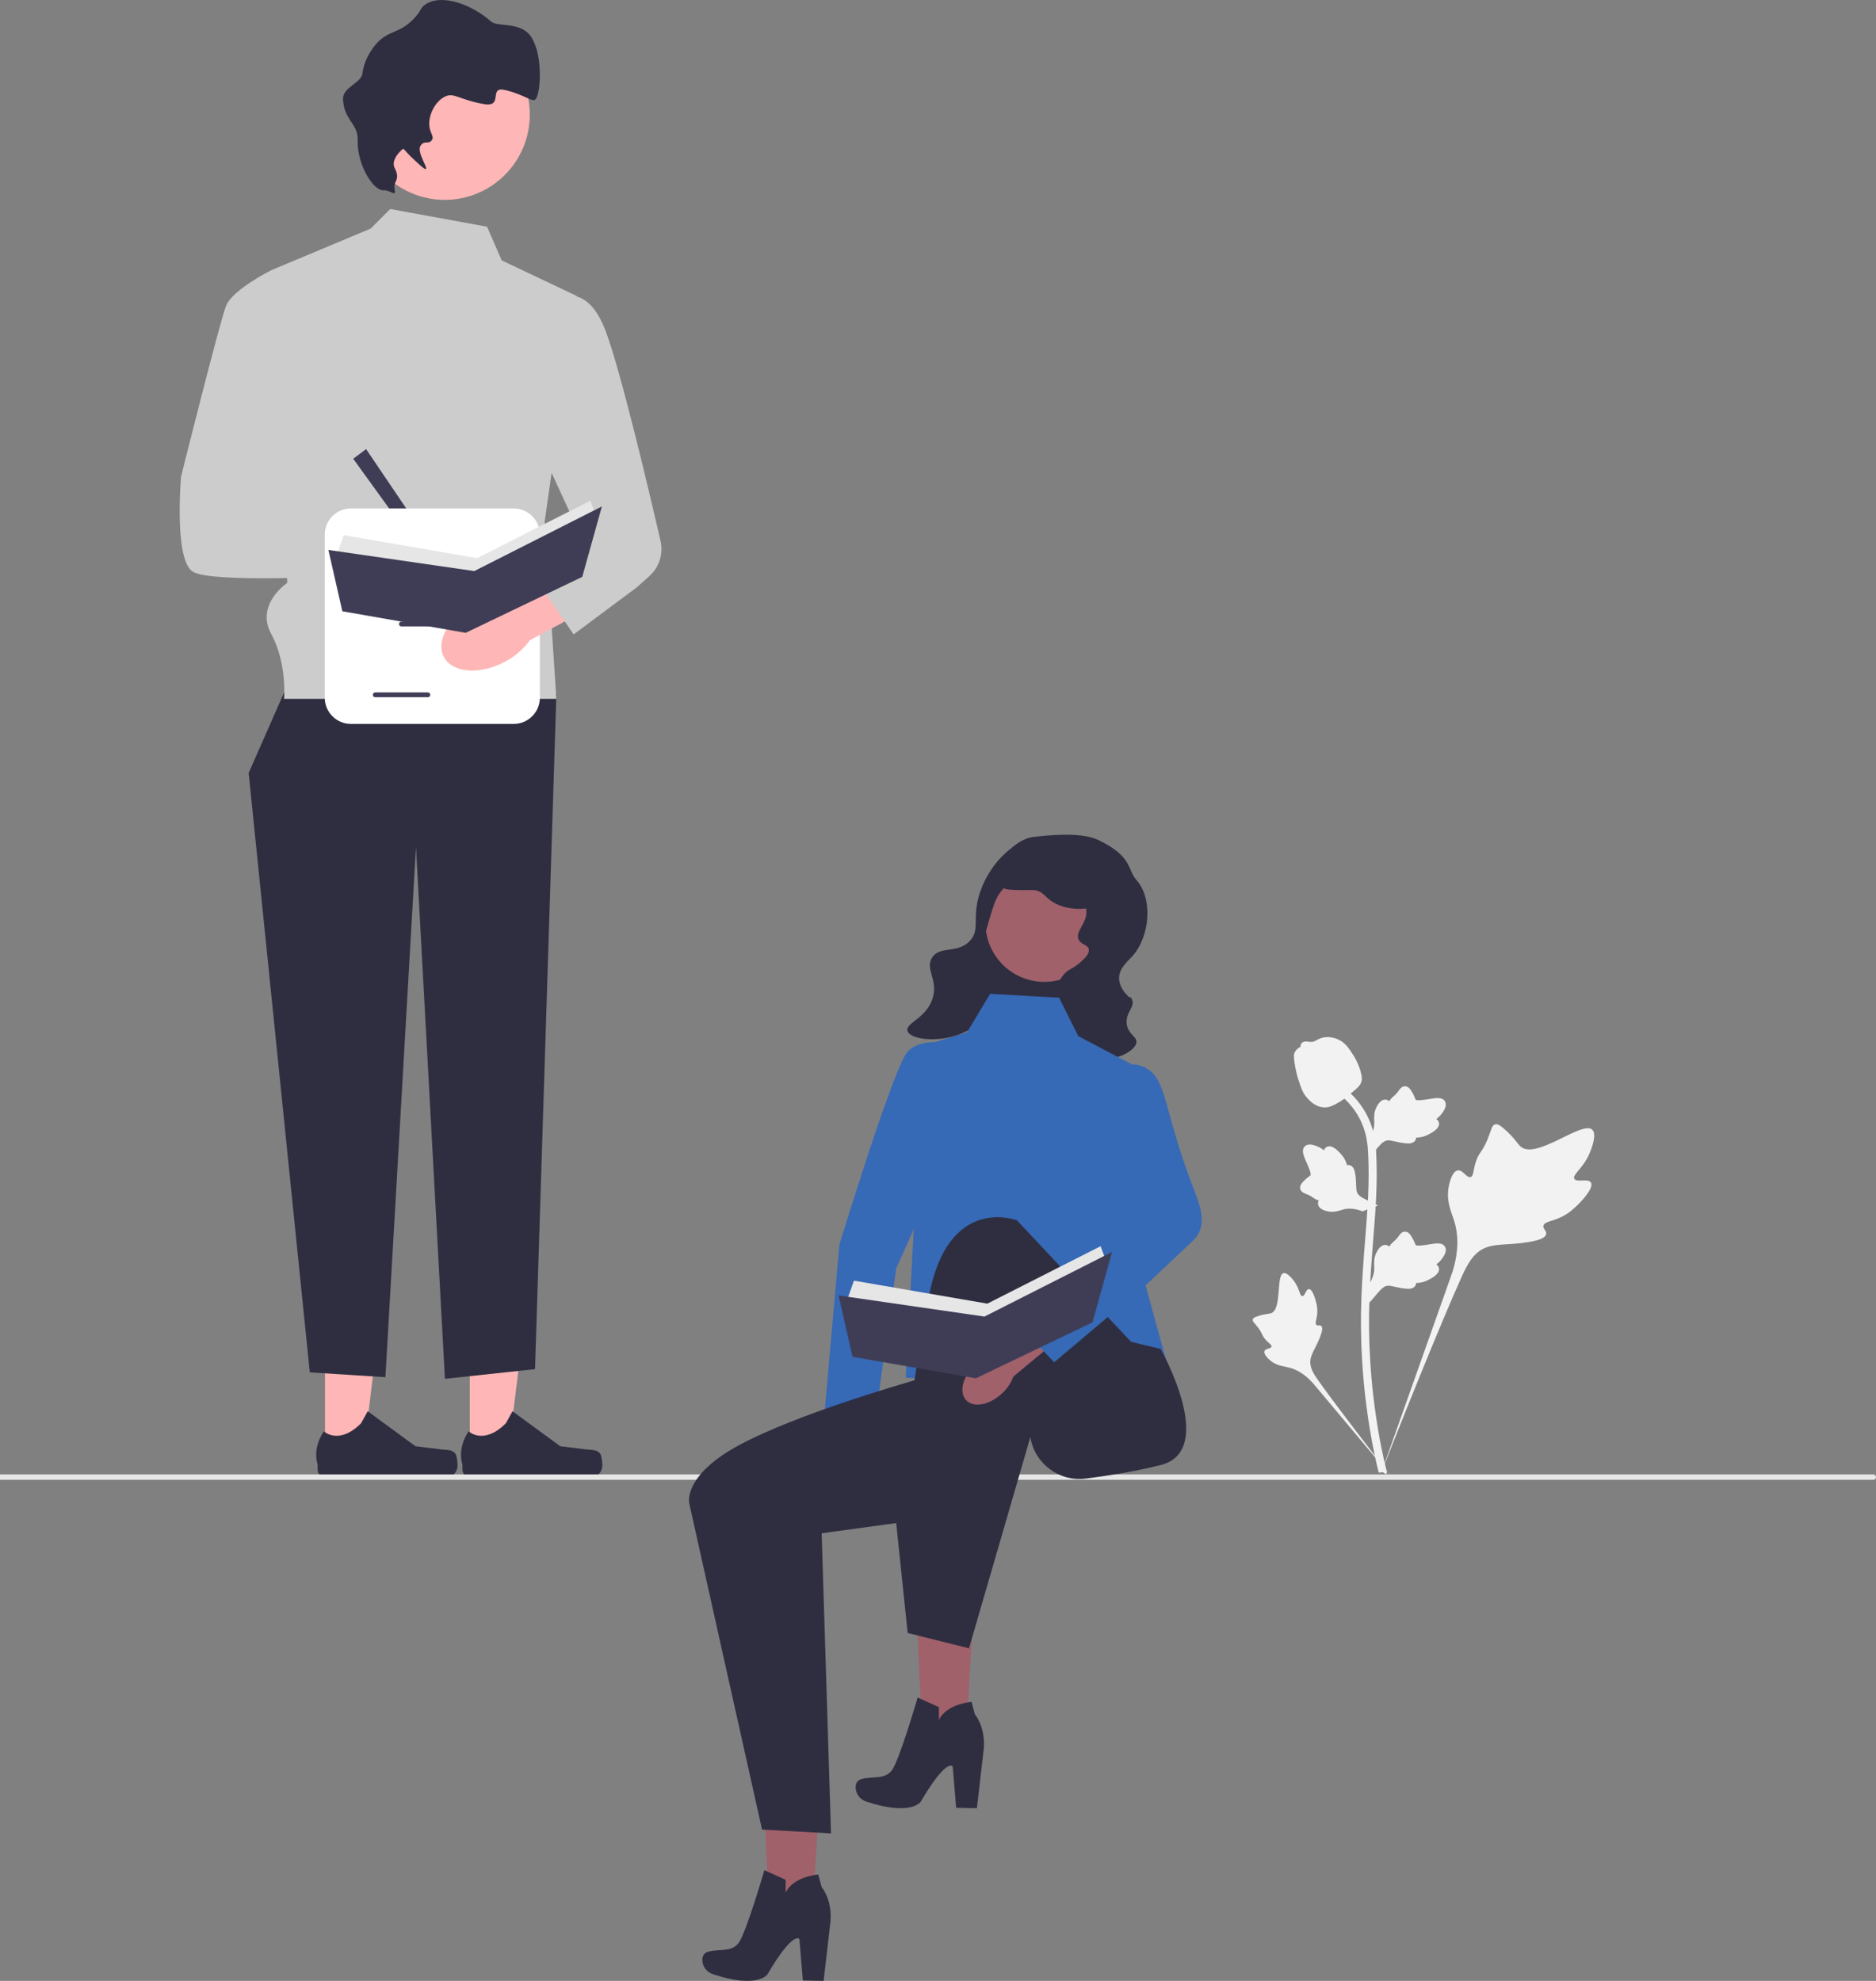 <svg width="429" height="453" viewBox="0 0 429 453" fill="none" xmlns="http://www.w3.org/2000/svg">
<rect x="0" y="0" width="429" height="453" fill="#808080" stroke="none"/>
<g clip-path="url(#clip0_159_655)">
<path d="M223.163 359.538L209.161 358.767L211.09 401.797L220.577 402.32L223.163 359.538Z" fill="#A0616A"/>
<path d="M209.847 388.193L214.713 390.404V393.355C214.713 393.355 215.878 389.937 222.172 389.178L222.93 392.038C222.93 392.038 225.377 394.84 224.969 399.918L223.396 413.517L218.648 413.418L217.861 403.959C217.861 403.959 216.549 401.815 210.546 412.029C210.546 412.029 208.334 415.405 198.05 411.976C196.637 411.505 195.653 410.186 195.668 408.694C195.677 407.871 195.996 407.109 197.027 406.834C199.649 406.134 202.213 407.009 203.903 404.908C205.593 402.807 209.847 388.193 209.847 388.193Z" fill="#2F2E41"/>
<path d="M188.111 399.021L174.109 398.25L176.038 441.28L185.526 441.803L188.111 399.021Z" fill="#A0616A"/>
<path d="M174.795 427.676L179.661 429.887V432.838C179.661 432.838 180.827 429.42 187.12 428.661L187.878 431.521C187.878 431.521 190.326 434.323 189.918 439.401L188.344 453L183.596 452.901L182.809 443.441C182.809 443.441 181.497 441.297 175.495 451.512C175.495 451.512 173.282 454.888 162.998 451.459C161.585 450.988 160.601 449.669 160.616 448.177C160.625 447.354 160.945 446.592 161.975 446.317C164.597 445.617 167.161 446.492 168.851 444.391C170.541 442.29 174.795 427.676 174.795 427.676Z" fill="#2F2E41"/>
<path d="M363.818 270.439C363.197 269.39 360.509 270.513 360.015 269.561C359.523 268.612 362.02 267.167 363.446 263.864C363.703 263.269 365.325 259.516 364.124 258.358C361.85 256.163 351.44 265.221 347.797 262.257C346.997 261.606 346.439 260.308 344.019 258.199C343.056 257.36 342.474 256.982 341.911 257.123C341.111 257.322 341.048 258.394 340.191 260.501C338.905 263.66 338.145 263.47 337.396 265.99C336.84 267.862 336.967 268.95 336.313 269.162C335.387 269.462 334.535 267.477 333.362 267.654C332.164 267.836 331.441 270.147 331.212 271.877C330.783 275.124 331.973 277.267 332.633 279.52C333.35 281.968 333.776 285.692 332.12 290.963L315.729 337.22C319.347 327.728 329.825 301.709 334.228 292.04C335.499 289.249 336.902 286.417 339.784 285.3C342.558 284.224 346.368 284.867 351.226 283.695C351.793 283.558 353.368 283.157 353.566 282.229C353.729 281.462 352.803 281.034 352.946 280.316C353.137 279.353 354.958 279.341 357.195 278.23C358.773 277.446 359.756 276.514 360.601 275.713C360.856 275.471 364.645 271.835 363.818 270.439Z" fill="#F2F2F2"/>
<path d="M299.328 294.79C298.635 294.793 298.41 296.438 297.801 296.406C297.194 296.374 297.206 294.73 295.999 293.076C295.782 292.777 294.41 290.898 293.497 291.154C291.765 291.638 293.2 299.369 290.696 300.305C290.147 300.51 289.349 300.41 287.618 300.991C286.929 301.223 286.576 301.399 286.482 301.717C286.349 302.168 286.856 302.508 287.641 303.537C288.819 305.081 288.506 305.399 289.525 306.495C290.282 307.308 290.851 307.56 290.766 307.942C290.646 308.484 289.428 308.33 289.176 308.958C288.92 309.599 289.843 310.622 290.625 311.233C292.093 312.381 293.486 312.414 294.781 312.74C296.187 313.094 298.135 313.959 300.24 316.294L318.178 337.698C314.571 333.181 304.844 320.523 301.376 315.568C300.375 314.138 299.392 312.631 299.676 310.893C299.95 309.218 301.364 307.531 302.191 304.805C302.287 304.486 302.545 303.597 302.148 303.232C301.819 302.93 301.342 303.262 301.032 302.984C300.615 302.613 301.134 301.714 301.235 300.294C301.307 299.292 301.134 298.54 300.985 297.893C300.94 297.698 300.251 294.786 299.328 294.79Z" fill="#F2F2F2"/>
<path d="M313.161 297.9L312.743 294.165L312.934 293.882C313.817 292.573 314.267 291.294 314.273 290.08C314.274 289.887 314.265 289.694 314.256 289.498C314.22 288.719 314.175 287.75 314.679 286.621C314.962 285.992 315.756 284.534 316.949 284.715C317.271 284.76 317.514 284.908 317.699 285.081C317.726 285.038 317.754 284.994 317.783 284.947C318.155 284.379 318.449 284.136 318.733 283.901C318.951 283.721 319.176 283.535 319.529 283.095C319.684 282.902 319.804 282.733 319.906 282.59C320.215 282.159 320.618 281.645 321.33 281.654C322.089 281.69 322.487 282.32 322.751 282.736C323.222 283.479 323.435 284.015 323.577 284.37C323.628 284.5 323.687 284.646 323.716 284.691C323.961 285.052 325.952 284.715 326.702 284.592C328.386 284.311 329.844 284.067 330.444 285.131C330.875 285.892 330.555 286.899 329.466 288.203C329.126 288.608 328.765 288.917 328.445 289.159C328.71 289.317 328.948 289.561 329.044 289.943C329.271 290.848 328.494 291.756 326.736 292.643C326.299 292.865 325.711 293.161 324.888 293.303C324.5 293.37 324.15 293.386 323.851 293.395C323.845 293.568 323.805 293.756 323.699 293.949C323.39 294.517 322.748 294.787 321.779 294.722C320.713 294.666 319.835 294.463 319.061 294.284C318.385 294.129 317.802 293.997 317.345 294.028C316.497 294.097 315.843 294.776 315.076 295.658L313.161 297.9Z" fill="#F2F2F2"/>
<path d="M315.099 275.662L311.598 277.014L311.276 276.901C309.787 276.377 308.438 276.265 307.265 276.568C307.078 276.616 306.894 276.674 306.707 276.732C305.963 276.965 305.039 277.254 303.821 277.052C303.141 276.938 301.533 276.538 301.404 275.336C301.366 275.013 301.447 274.74 301.568 274.517C301.519 274.502 301.47 274.486 301.417 274.469C300.774 274.253 300.465 274.029 300.166 273.814C299.937 273.649 299.7 273.478 299.186 273.247C298.96 273.146 298.766 273.072 298.602 273.01C298.108 272.82 297.509 272.56 297.337 271.868C297.179 271.123 297.686 270.578 298.022 270.217C298.62 269.572 299.083 269.229 299.39 269.002C299.503 268.92 299.629 268.826 299.665 268.786C299.951 268.457 299.121 266.614 298.812 265.918C298.113 264.358 297.508 263.007 298.383 262.156C299.009 261.546 300.062 261.6 301.598 262.325C302.076 262.551 302.465 262.822 302.78 263.071C302.866 262.774 303.041 262.482 303.386 262.291C304.202 261.842 305.276 262.365 306.579 263.843C306.904 264.21 307.338 264.704 307.685 265.466C307.848 265.825 307.952 266.16 308.037 266.447C308.205 266.409 308.397 266.401 308.61 266.454C309.237 266.609 309.661 267.163 309.844 268.118C310.061 269.165 310.086 270.067 310.11 270.863C310.132 271.557 310.153 272.155 310.298 272.59C310.58 273.395 311.402 273.855 312.448 274.375L315.099 275.662Z" fill="#F2F2F2"/>
<path d="M313.161 264.658L312.743 260.923L312.934 260.64C313.817 259.33 314.267 258.052 314.273 256.838C314.274 256.645 314.265 256.452 314.256 256.255C314.22 255.476 314.175 254.508 314.679 253.379C314.962 252.749 315.756 251.292 316.949 251.473C317.271 251.518 317.514 251.665 317.699 251.839C317.726 251.795 317.754 251.752 317.783 251.705C318.155 251.137 318.449 250.894 318.733 250.659C318.951 250.479 319.176 250.293 319.529 249.853C319.684 249.66 319.804 249.49 319.906 249.348C320.215 248.917 320.618 248.403 321.33 248.412C322.089 248.448 322.487 249.077 322.751 249.494C323.222 250.237 323.435 250.773 323.577 251.128C323.628 251.258 323.687 251.404 323.716 251.449C323.961 251.81 325.952 251.473 326.702 251.35C328.386 251.069 329.844 250.825 330.444 251.889C330.875 252.65 330.555 253.657 329.466 254.96C329.126 255.366 328.765 255.675 328.445 255.916C328.71 256.075 328.948 256.319 329.044 256.701C329.271 257.606 328.494 258.513 326.736 259.401C326.299 259.623 325.711 259.918 324.888 260.061C324.5 260.128 324.15 260.144 323.851 260.153C323.845 260.326 323.805 260.514 323.699 260.706C323.39 261.275 322.748 261.545 321.779 261.48C320.713 261.424 319.835 261.22 319.061 261.042C318.385 260.887 317.802 260.755 317.345 260.786C316.497 260.854 315.843 261.534 315.076 262.416L313.161 264.658Z" fill="#F2F2F2"/>
<path d="M316.976 337.159L316.195 336.668L315.284 336.773C315.269 336.688 315.22 336.493 315.145 336.189C314.737 334.519 313.494 329.436 312.457 321.432C311.733 315.845 311.323 310.101 311.239 304.357C311.154 298.604 311.426 294.248 311.644 290.747C311.809 288.107 312.008 285.593 312.205 283.144C312.727 276.601 313.219 270.42 312.853 263.578C312.772 262.05 312.602 258.871 310.747 255.487C309.671 253.525 308.189 251.783 306.342 250.311L307.491 248.865C309.53 250.491 311.169 252.421 312.364 254.6C314.42 258.351 314.606 261.816 314.695 263.48C315.068 270.444 314.57 276.684 314.042 283.29C313.848 285.73 313.648 288.233 313.484 290.863C313.268 294.331 312.999 298.649 313.083 304.328C313.165 310.003 313.57 315.677 314.284 321.194C315.309 329.097 316.534 334.104 316.937 335.749C317.151 336.627 317.196 336.811 316.976 337.159Z" fill="#F2F2F2"/>
<path d="M302.961 253.245C302.885 253.245 302.808 253.244 302.731 253.238C301.161 253.153 299.707 252.212 298.408 250.441C297.8 249.608 297.488 248.657 296.867 246.762C296.771 246.47 296.303 244.987 296.018 242.947C295.832 241.615 295.855 241.057 296.119 240.565C296.412 240.017 296.885 239.634 297.418 239.377C297.395 239.2 297.414 239.018 297.49 238.832C297.804 238.062 298.64 238.163 299.092 238.211C299.321 238.24 299.606 238.278 299.914 238.262C300.398 238.238 300.658 238.094 301.053 237.878C301.43 237.67 301.899 237.412 302.595 237.27C303.967 236.983 305.117 237.373 305.496 237.501C307.49 238.166 308.473 239.719 309.611 241.517C309.838 241.878 310.617 243.191 311.131 244.991C311.502 246.289 311.45 246.866 311.338 247.296C311.111 248.178 310.575 248.683 309.215 249.797C307.794 250.964 307.081 251.548 306.469 251.904C305.044 252.728 304.149 253.245 302.961 253.245Z" fill="#F2F2F2"/>
<path d="M107.436 332.791L116.162 332.791L120.313 299.08L107.435 299.081L107.436 332.791Z" fill="#FFB6B6"/>
<path d="M137.333 332.593C137.604 333.052 137.748 334.531 137.748 335.064C137.748 336.702 136.422 338.03 134.786 338.03H107.763C106.647 338.03 105.743 337.124 105.743 336.006V334.88C105.743 334.88 104.406 331.493 107.158 327.318C107.158 327.318 110.579 330.587 115.69 325.468L117.197 322.733L128.108 330.725L134.156 331.471C135.479 331.634 136.652 331.445 137.333 332.593Z" fill="#2F2E41"/>
<path d="M74.325 332.791L83.051 332.791L87.202 299.08L74.323 299.081L74.325 332.791Z" fill="#FFB6B6"/>
<path d="M104.221 332.593C104.493 333.052 104.636 334.531 104.636 335.064C104.636 336.702 103.31 338.03 101.675 338.03H74.652C73.536 338.03 72.631 337.124 72.631 336.006V334.88C72.631 334.88 71.294 331.493 74.047 327.318C74.047 327.318 77.467 330.587 82.579 325.468L84.086 322.733L94.997 330.725L101.045 331.471C102.368 331.634 103.541 331.445 104.221 332.593Z" fill="#2F2E41"/>
<path d="M67.899 151.708L56.862 176.765L70.843 313.84L88.134 314.945L95.124 193.715L101.746 315.314L122.348 313.103L127.235 158.738L67.899 151.708Z" fill="#2F2E41"/>
<path d="M111.383 51.849L89.237 47.796L84.764 52.276L62.013 61.798L65.692 133.284C65.692 133.284 58.334 138.193 62.013 144.951C65.692 151.708 64.956 159.815 64.956 159.815H127.235L124.555 119.282L131.913 67.694L114.721 59.541L111.383 51.849Z" fill="#CCCCCC"/>
<path d="M95.332 135.133C101.624 136.637 107.499 134.605 108.454 130.594C109.409 126.584 105.083 122.114 98.789 120.61C96.283 119.975 93.661 119.95 91.144 120.537L64.405 114.5L61.844 127.128L88.475 131.739C90.458 133.402 92.809 134.566 95.332 135.133Z" fill="#FFB6B6"/>
<path d="M66.428 65.483L62.013 61.799C62.013 61.799 53.184 66.22 51.712 69.905C50.241 73.59 41.411 108.964 41.411 108.964C41.411 108.964 39.679 128.351 44.224 130.818C48.769 133.284 77.465 131.81 77.465 131.81L79.673 117.071L67.9 112.649L66.428 65.483Z" fill="#CCCCCC"/>
<path d="M101.701 45.705C112.443 45.705 121.151 36.983 121.151 26.224C121.151 15.466 112.443 6.744 101.701 6.744C90.96 6.744 82.252 15.466 82.252 26.224C82.252 36.983 90.96 45.705 101.701 45.705Z" fill="#FFB6B6"/>
<path d="M87.752 43.517C85.422 43.726 81.618 37.756 81.788 31.974C81.897 28.255 78.673 27.523 78.433 22.727C78.293 19.932 82.58 19.06 82.874 16.818C83.408 12.757 86.024 10.023 86.351 9.691C89.171 6.823 91.161 7.755 94.477 4.431C96.473 2.43 95.961 1.881 97.306 0.994C101.186 -1.568 108.158 1.208 112.328 4.949C113.771 6.243 119.149 4.828 121.498 8.483C124.266 12.79 123.623 21.571 122.436 22.73C121.715 23.434 120.068 21.714 115.605 20.61C111.473 19.588 115.371 24.643 110.594 23.795C104.945 22.791 103.839 21.07 101.723 22.103C99.487 23.194 97.739 26.573 98.247 29.23C98.498 30.548 99.228 31.283 98.817 31.954C98.065 33.178 97.203 31.977 96.24 33.206C95.119 34.634 97.904 38.299 97.379 38.653C97.274 38.724 96.954 38.715 93.948 35.819C92.747 34.663 92.395 33.953 92.16 34.062C91.78 34.238 89.288 36.563 90.24 38.4C91.721 41.257 89.826 41.346 90.24 43.27C90.667 45.254 89.233 43.385 87.752 43.517Z" fill="#2F2E41"/>
<path d="M83.719 102.7L80.775 104.911L96.227 126.283L99.17 125.546L83.719 102.7Z" fill="#3F3D56"/>
<path d="M123.452 122.264V159.565C123.452 162.864 120.773 165.547 117.479 165.547H80.237C76.944 165.547 74.265 162.864 74.265 159.565V122.264C74.265 118.965 76.944 116.282 80.237 116.282H117.479C120.773 116.282 123.452 118.965 123.452 122.264Z" fill="white"/>
<path d="M103.817 131.516H91.794C91.491 131.516 91.244 131.269 91.244 130.966C91.244 130.662 91.491 130.415 91.794 130.415H103.817C104.12 130.415 104.367 130.662 104.367 130.966C104.367 131.269 104.12 131.516 103.817 131.516Z" fill="#3F3D56"/>
<path d="M103.817 143.257H91.794C91.491 143.257 91.244 143.01 91.244 142.706C91.244 142.402 91.491 142.156 91.794 142.156H103.817C104.12 142.156 104.367 142.402 104.367 142.706C104.367 143.01 104.12 143.257 103.817 143.257Z" fill="#3F3D56"/>
<path d="M97.843 159.444H85.82C85.517 159.444 85.27 159.197 85.27 158.893C85.27 158.59 85.517 158.343 85.82 158.343H97.843C98.146 158.343 98.393 158.59 98.393 158.893C98.393 159.197 98.146 159.444 97.843 159.444Z" fill="#3F3D56"/>
<path d="M110.268 137.39H85.342C85.039 137.39 84.792 137.143 84.792 136.84C84.792 136.536 85.039 136.289 85.342 136.289H110.268C110.571 136.289 110.818 136.536 110.818 136.84C110.818 137.143 110.571 137.39 110.268 137.39Z" fill="#3F3D56"/>
<path d="M108.427 138.165C102.692 141.163 99.588 146.556 101.494 150.211C103.399 153.866 109.592 154.398 115.328 151.399C117.635 150.232 119.631 148.528 121.146 146.431L145.283 133.422L138.947 122.207L115.825 136.223C113.239 136.269 110.702 136.935 108.427 138.165Z" fill="#FFB6B6"/>
<path d="M127.499 68.431C127.499 68.431 134.121 64.009 138.536 75.801C142.019 85.103 148.478 112.523 151.05 123.685C151.733 126.648 150.745 129.743 148.476 131.763L145.526 134.389L131.178 145.075L121.395 130.817L133.277 123.642L119.727 94.202L127.499 68.431Z" fill="#CCCCCC"/>
<path d="M429 337.793C429 338.135 428.723 338.412 428.382 338.412H0V337.174H428.382C428.723 337.174 429 337.451 429 337.793Z" fill="#E6E6E6"/>
<path d="M196.881 334.434C197.037 332.88 196.818 331.31 196.243 329.857L198.667 313.707L190.961 312.777L189.332 329.259C188.518 330.592 188.034 332.1 187.922 333.658C187.586 337.554 189.319 340.884 191.794 341.098C194.268 341.312 196.546 338.329 196.881 334.434Z" fill="#A0616A"/>
<path d="M219.185 239.021L212.825 272.489L204.937 290.045L200.239 323.899L188.168 327.558L191.953 284.631C191.953 284.631 204.145 244.745 207.414 240.683C210.682 236.622 219.185 239.021 219.185 239.021Z" fill="#3669B6"/>
<path d="M225.31 207.066L217.651 232.089L243.998 240.178L251.656 215.155L225.31 207.066Z" fill="#2F2E41"/>
<path d="M238.798 224.535C246.219 224.535 252.234 218.51 252.234 211.078C252.234 203.646 246.219 197.621 238.798 197.621C231.378 197.621 225.362 203.646 225.362 211.078C225.362 218.51 231.378 224.535 238.798 224.535Z" fill="#A0616A"/>
<path d="M251.248 192.134C247.111 190.128 239.287 191.069 236.489 191.378C233.99 191.654 232.258 193.105 230.554 194.533C226.688 197.772 224.992 201.72 224.451 203.111C221.893 209.685 224.412 212.45 221.739 215.219C218.875 218.185 214.859 216.176 213.115 219.041C211.53 221.644 214.469 223.918 213.334 228.067C212.024 232.856 206.995 233.909 207.508 235.736C208.078 237.763 214.874 238.616 220.293 236.177C221.024 235.848 227.449 232.861 227.76 228.017C227.959 224.911 225.416 224.59 224.713 220.114C224.224 217.001 225.014 214.358 226.274 210.141C227.153 207.202 227.592 205.733 228.539 204.366C228.996 203.706 233.297 197.707 239.676 198.826C245.299 199.814 249.078 205.726 248.35 209.453C247.92 211.654 245.874 213.312 246.679 214.913C247.272 216.093 248.796 216.01 248.987 217.114C249.166 218.151 247.994 219.213 247.103 220.02C245.978 221.04 244.97 221.525 244.59 221.737C241.884 223.247 240.882 227.754 240.897 230.558C240.919 234.743 243.236 239.891 247.929 241.676C253.201 243.68 259.629 240.743 259.872 238.375C260.013 236.999 257.991 236.569 257.667 234.214C257.302 231.557 259.621 230.262 258.884 228.614C258.216 227.122 259.19 229.252 257.346 227.147C257.12 226.889 255.931 225.486 255.91 223.72C255.883 221.418 257.855 219.9 258.944 218.678C263.019 214.104 263.662 205.473 259.886 201.257C257.742 198.863 259.069 195.928 251.248 192.134Z" fill="#2F2E41"/>
<path d="M253.218 205.182C254.433 202.424 251.22 198.914 250.801 198.467C247.667 195.125 243.165 195.004 240.947 194.944C239.005 194.892 234.842 194.78 231.693 197.578C229.99 199.091 228.4 201.618 229.113 202.758C229.55 203.456 230.813 203.49 233.341 203.559C235.614 203.62 236.436 203.32 237.708 203.904C238.647 204.335 238.878 204.811 239.7 205.511C241.924 207.405 244.657 207.694 245.466 207.779C247.376 207.981 252.023 207.897 253.218 205.182Z" fill="#2F2E41"/>
<path d="M221.151 236.059L209.757 239.57L210.634 250.104L207.128 315.064L265.85 316.819L266.599 310.774L260.591 289.002L263.22 245.715L246.568 236.937L242.186 228.158L226.41 227.281L221.151 236.059Z" fill="#3669B6"/>
<path d="M247.005 304.091L206.689 316.38C206.689 316.38 182.339 323.359 169.193 330.381C156.046 337.404 157.608 343.777 157.608 343.777L174.261 418.392L190.037 419.27L187.897 350.634L204.936 348.307L207.566 373.439L221.589 376.95L235.612 328.67C236.619 334.722 242.213 338.901 248.291 338.13C253.367 337.486 259.562 336.499 265.411 335.036C278.557 331.746 265.411 308.48 265.411 308.48L247.005 304.091Z" fill="#2F2E41"/>
<path d="M205.375 341.398C205.375 341.398 208.004 320.33 212.387 296.629C216.769 272.928 232.545 279.072 232.545 279.072L260.591 308.919L237.803 323.842L205.375 341.398Z" fill="#2F2E41"/>
<path d="M229.161 318.636C230.312 317.581 231.194 316.266 231.733 314.799L244.291 304.382L239.168 298.542L226.981 309.738C225.487 310.187 224.122 310.988 223.001 312.074C220.157 314.753 219.232 318.392 220.933 320.204C222.635 322.017 226.319 321.314 229.161 318.636Z" fill="#A0616A"/>
<path d="M239.59 260.631L249.621 280.201L232.4 302.443L241.068 311.531L262.615 293.335L272.722 283.801C276.387 280.344 274.48 275.785 272.664 271.081C265.411 252.299 267.164 245.276 260.152 243.52C254.448 242.092 239.59 260.631 239.59 260.631Z" fill="#3669B6"/>
<path d="M193.644 297.466L195.283 292.868L225.781 298.123L251.687 284.985L252.999 288.598L224.797 305.349L193.644 297.466Z" fill="#E6E6E6"/>
<path d="M254.31 286.299L225.124 301.079L191.766 296.251L194.955 310.276L223.157 315.202L249.819 302.406L254.31 286.299Z" fill="#3F3D56"/>
<path d="M76.974 126.981L78.613 122.383L109.111 127.638L135.017 114.5L136.329 118.113L108.127 134.864L76.974 126.981Z" fill="#E6E6E6"/>
<path d="M137.64 115.814L108.455 130.594L75.096 125.766L78.285 139.791L106.487 144.718L133.149 131.922L137.64 115.814Z" fill="#3F3D56"/>
</g>
<defs>
<clipPath id="clip0_159_655">
<rect width="429" height="453" fill="white"/>
</clipPath>
</defs>
</svg>
